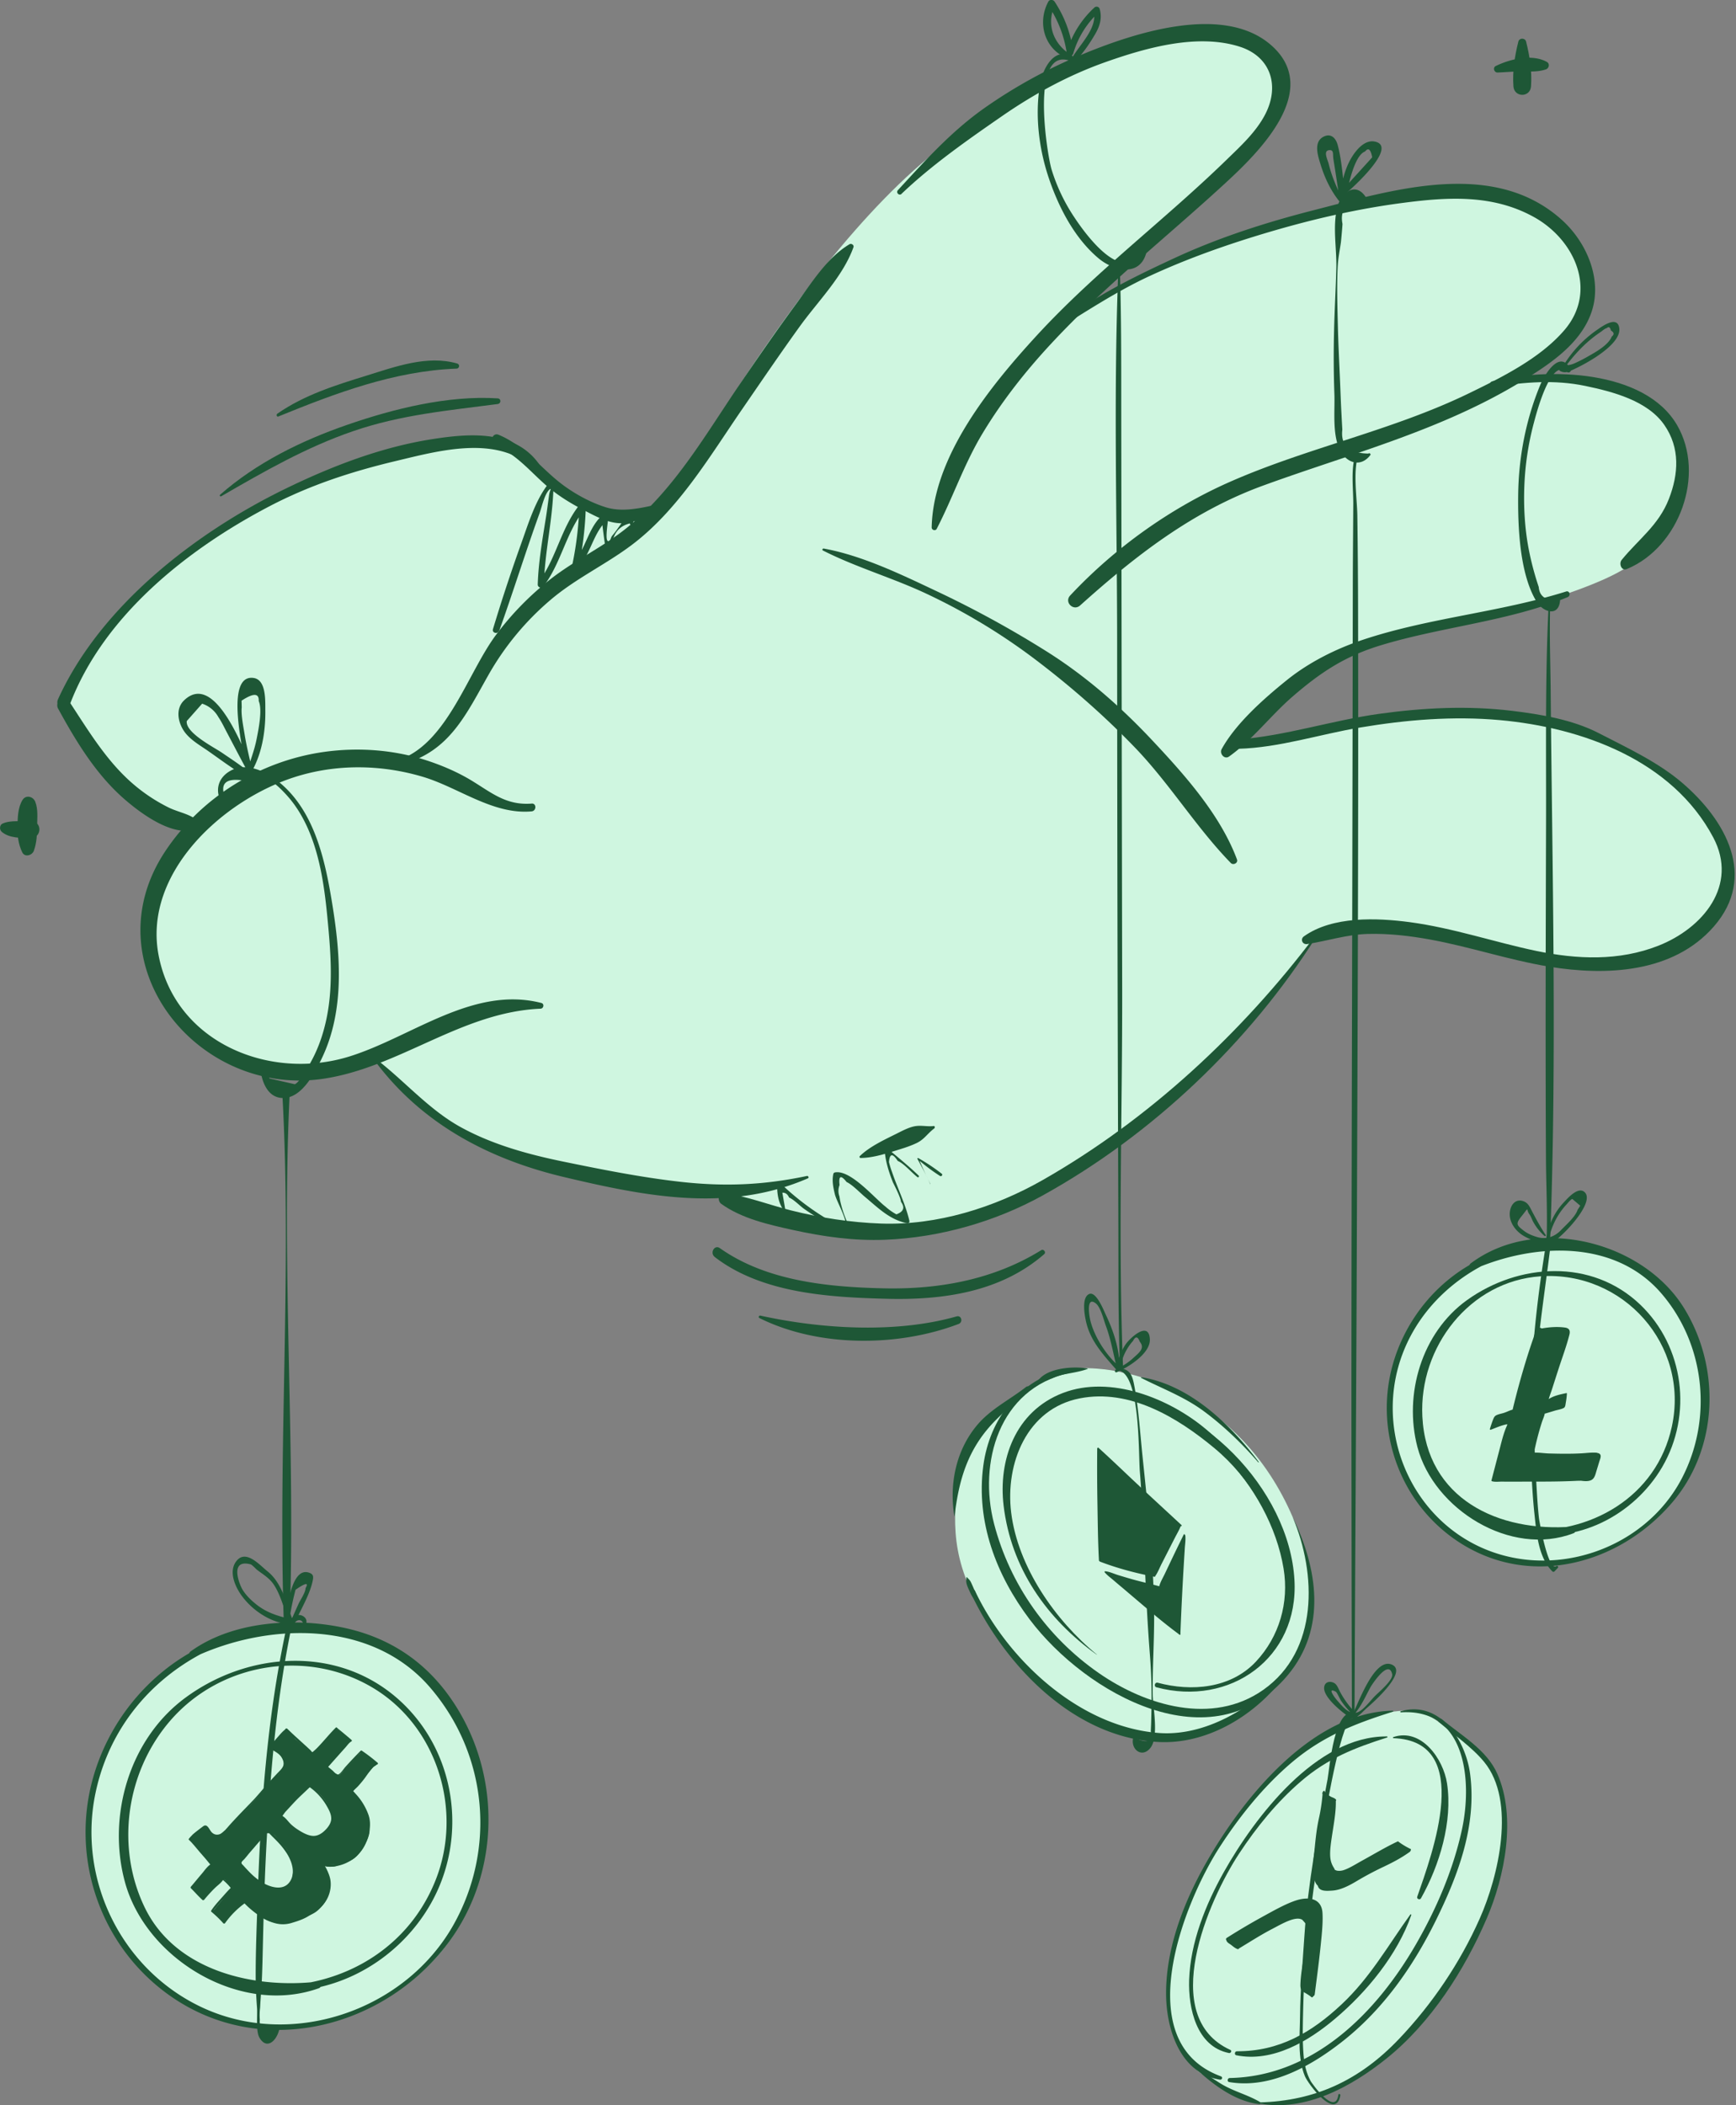 <svg width="165" height="200" viewBox="0 0 165 200" fill="none" xmlns="http://www.w3.org/2000/svg"><rect x="0" y="0" width="165" height="200" fill="#808080" stroke="none"/><g clip-path="url(#a)"><path d="M6.036 66.445s4.684-11.433 18.585-18.03c13.9-6.595 19.464-6.74 23.854-6.01 0 0 4.804 5.918 8.048 6.156 3.245.237 6.731-.295 6.731-.295s16.979-31.718 32.197-37.818c.733-.294 15.512-10.993 24.587-5.571 0 0 6.586 2.933-4.83 12.607 0 0-12.438 10.7-14.783 13.632 0 0 12.149-10.259 35.564-12.752 0 0 11.855-1.904 14.634 6.74 1.383 4.302-1.857 7.745-5.462 10.12 0 0-1.515 1.218-1.273 1.116.241-.1 10.88-1.904 14.88 4.055s-.782 11.627-4.782 13.878c-3.999 2.252-12.829 4.494-15.222 4.934s-11.367-.145-21.707 11.776c0 0 8.342-1.464 10.88-2.102s15.27-3.324 26.344 2.393c11.073 5.716 10.44 12.167 9.562 14.415s-5.075 8.258-16.877 5.861-14.634-5.083-22.296-2.102c0 0-8.926 12.313-18.831 19.103-9.905 6.789-22.248 12.167-36.196 5.03 0 0-25.172-.391-33.562-12.607l-1.95-.391s-13.659 6.156-18.928-6.843c0 0-3.121-8.891 3.219-15.048 0 0-6.832-1.759-12.39-12.264zm31.537 90.438s.1.057.276.172c1.58 1.037 9.383 6.802 8.066 18.737-1.462 13.267-14.344 16.565-17.343 16.855-2.999.291-16.39.295-20.052-15.536 0 0-2.854-13.117 11.34-20.813 0 0 8.049-4.252 17.708.585zm64.908-26.903s-2.999 0-6.441 3.153c-3.443 3.153-4.905 4.837-5.194 9.234-.29 4.398.144 8.21 5.268 14.806 5.124 6.597 13.023 10.26 19.903 6.816.439-.219 2.929-1.978 4.246-3.003 0 0 7.828-4.617 2.634-16.785s-16.1-13.777-16.1-13.777-1.757-.515-4.316-.44zm46.102-11.949s9.879.44 12.877 10.409-3.806 15.316-5.707 16.855c0 0-7.903 7.036-18.002.295 0 0-8.707-5.937-4.465-17.81 0 0 3.587-9.674 15.292-9.749zm-10.392 46.539s2.489 1.614 3.438 3.224c.948 1.609 3.512 5.791-1.243 15.83s-12.368 16.271-19.903 16.271h-.364s-2.779-.515-6.072-3.003c0 0-7.319-4.693.658-19.714 7.978-15.022 18.88-14.952 20.562-14.587l2.928 1.979z" fill="#CFF6E0"/><path d="M50.524 76.344c-2.406.18-3.772-1.011-5.669-2.168-1.326-.809-2.8-1.442-4.276-1.926-3.126-1.024-6.516-1.27-9.765-.818-6.094.853-11.71 4.314-15.121 9.46-7.09 10.703 3.051 23.363 15.02 21.595 7.28-1.077 13.133-6.337 20.663-6.658.302-.013.386-.466.074-.545-6.507-1.662-12.32 3.245-18.256 5.088-7.53 2.335-16.509-1.289-18.116-9.6-1.523-7.871 6.173-14.824 13.014-16.974 3.92-1.231 8.136-1.17 12.065-.009 3.403 1.003 6.679 3.628 10.371 3.294.47-.044.479-.778 0-.743zM85.69 18.412c2.867-2.735 6.278-5.118 9.54-7.374 3.083-2.133 6.384-3.923 9.923-5.167 3.829-1.346 8.676-2.713 12.68-1.434 2.955.946 3.803 3.703 2.446 6.376-.874 1.72-2.38 3.083-3.741 4.407-5.866 5.699-12.465 10.633-18.01 16.666-4.378 4.767-9.83 11.442-9.976 18.223-.004.25.36.36.479.132 1.54-2.977 2.595-6.135 4.333-9.028 1.844-3.07 4.062-5.888 6.494-8.51 5.124-5.531 11.064-10.201 16.597-15.298 3.143-2.893 9.238-8.825 4.373-13.104-4.58-4.024-13.22-1.108-18.055.906a48 48 0 0 0-9.229 5.074c-3.156 2.23-5.598 4.965-8.201 7.784-.215.233.118.572.351.352z" fill="#1E5736"/><path d="M38.225 72.606c4.522-1.214 6.085-4.767 8.25-8.571a26.4 26.4 0 0 1 5.879-7.067c2.384-2.023 5.22-3.333 7.705-5.206 4.443-3.351 7.42-8.448 10.533-12.964 1.796-2.608 3.574-5.224 5.427-7.792 1.721-2.384 4.096-4.732 5.097-7.511.08-.216-.193-.4-.377-.29-2.156 1.293-3.61 3.69-5.08 5.686-1.796 2.436-3.513 4.929-5.22 7.427-3.276 4.793-6.261 10.096-10.832 13.803-2.248 1.825-4.904 3.061-7.196 4.833a28 28 0 0 0-5.273 5.37c-2.661 3.57-4.593 10.144-9.05 11.802-.294.11-.18.563.132.475zM99.851 31.67c3.113-1.886 6.072-3.895 9.392-5.435 3.697-1.715 7.609-3.082 11.516-4.23 4.123-1.21 8.312-2.177 12.575-2.73 4.272-.56 8.54-.827 12.461 1.345 3.92 2.172 6.067 7.05 2.893 10.743-2.296 2.674-5.945 4.485-9.062 5.998-7.262 3.527-15.231 5.136-22.599 8.36-5.712 2.497-11.042 6.292-15.31 10.852-.593.634.307 1.522.944.946 5.269-4.727 10.652-8.927 17.387-11.385 8.338-3.039 16.974-5.246 24.614-9.925 2.608-1.596 5.611-3.558 6.625-6.623s-.474-6.578-2.862-8.715c-6.516-5.836-16.101-2.806-23.53-.91-4.566 1.165-9.084 2.611-13.365 4.604-4.061 1.89-8.408 3.984-11.745 7.022-.044.04.013.11.062.08zm49 24.525c-6.34 1.992-13.023 2.489-19.319 4.587-2.551.853-5.106 2.128-7.21 3.82-2.103 1.694-4.847 4.09-6.208 6.566-.233.422.264 1.02.703.704 2.204-1.561 3.969-3.905 6.024-5.686 2.673-2.313 4.996-3.852 8.412-4.886 5.826-1.767 12.087-2.255 17.742-4.568.321-.133.202-.647-.149-.537z" fill="#1E5736"/><path d="M141.979 36.761c2.889-.462 5.791-.703 8.68-.1 2.613.544 5.937 1.402 7.535 3.72 1.506 2.185 1.348 4.647.43 7.013-.966 2.498-2.88 3.826-4.492 5.8-.281.348-.03 1.082.501.862 4.975-2.062 7.486-8.957 4.781-13.645-3.086-5.347-12.408-5.505-17.584-4.182-.356.093-.198.594.149.537zm-24.275 34.375c3.912-.106 7.693-1.372 11.534-2.014 4.391-.739 8.883-1.113 13.33-.708 7.789.704 16.373 3.808 20.267 11.139 2.42 4.56-.992 8.632-5.207 10.29-3.749 1.477-7.732 1.306-11.613.496-3.881-.809-7.929-2.185-12.008-2.73-3.153-.418-7.35-.59-10.072 1.345-.382.273-.141.805.307.735 1.954-.304 3.758-.91 5.765-.963s3.978.18 5.923.532c3.815.695 7.503 1.952 11.332 2.581 5.374.88 11.758.616 15.626-3.812 4.154-4.754 1.137-10.115-3.003-13.659-2.301-1.97-5.269-3.346-7.956-4.732-2.45-1.262-5.475-1.772-8.188-2.102-4.22-.514-8.483-.299-12.68.286-4.47.62-8.861 2.085-13.361 2.428-.562.044-.575.901 0 .888z" fill="#1E5736"/><path d="M124.996 88.907c-6.968 9.239-15.815 17.462-25.9 23.205-4.584 2.612-10.032 4.314-15.345 4.129-2.894-.101-5.77-.545-8.58-1.253-2.111-.532-4.184-1.35-6.344-1.636-.597-.079-.654.743-.276 1.016 1.945 1.403 4.53 1.979 6.84 2.489 2.858.629 5.804 1.042 8.737.923 5.173-.206 10.459-1.706 14.981-4.212 10.424-5.77 19.626-14.516 26.006-24.586.053-.08-.07-.146-.123-.075z" fill="#1E5736"/><path d="M81.792 110.009c1.207 0 2.516-.444 3.666-.8.576-.18 1.146-.365 1.69-.629.72-.356.993-.884 1.647-1.376.084-.062.075-.247-.061-.229-.567.07-1.129-.075-1.686.004-.641.088-1.348.484-1.919.766-1.142.567-2.494 1.2-3.407 2.088-.066.062-.018.176.075.176zm-46.193-9.264c4.47 6.02 10.858 9.38 18.006 11.077 7.727 1.834 15.6 3.408 23.182.123.136-.057.035-.255-.097-.224-4.157.879-7.872 1.024-12.1.545-3.67-.418-7.354-1.152-10.977-1.895-3.372-.691-6.77-1.614-9.808-3.281-3.039-1.666-5.317-4.366-8.066-6.482-.079-.061-.202.062-.14.141zM78.22 52.302c3.166 1.605 6.652 2.603 9.87 4.12a58 58 0 0 1 10.252 6.187c3.359 2.538 6.586 5.357 9.506 8.386 3.319 3.44 5.822 7.586 9.137 10.994.233.237.711 0 .584-.343-1.59-4.257-4.997-8.06-8.07-11.332-2.981-3.175-6.265-6.055-9.95-8.382a99 99 0 0 0-10.616-5.809c-3.337-1.574-6.994-3.346-10.638-4.01-.106-.018-.189.132-.08.189zM18.994 78.164c-.808-.849-1.976-.95-3.016-1.473a16.2 16.2 0 0 1-3.741-2.582c-2.296-2.115-3.92-4.828-5.624-7.414-.444-.673-1.476-.079-1.085.633 1.7 3.114 3.614 6.271 6.323 8.615 1.606 1.39 4.886 3.843 7.082 2.687.175-.093.188-.334.061-.47zm44.684-30.506c-1.976.387-4.158 1.143-6.12.528-1.586-.497-3.28-1.456-4.562-2.511-1.884-1.552-3.294-3.408-5.599-4.367-.636-.264-.913.774-.285 1.034 1.906.787 3.17 2.326 4.667 3.658 1.124.999 2.354 1.764 3.688 2.454 1.265.655 2.578 1.407 4.053 1.231s2.933-1.183 4.232-1.838c.11-.057.031-.21-.079-.189z" fill="#1E5736"/><path d="M6.653 66.894c3.214-8.408 11.13-14.692 18.91-18.772 3.85-2.019 7.824-3.316 12.035-4.319 4.052-.967 9.571-2.52 13.04.642.277.251.795-.088.549-.426-2.332-3.184-6.573-2.85-10.072-2.304-4.891.76-9.594 2.576-14.033 4.74-8.53 4.16-17.531 11.117-21.562 19.964-.369.81.808 1.315 1.128.475zM21.4 75.797c-.523-1.363.057-1.912 1.752-1.644q1.39-.983 2.45-.04c.619.339 1.3 1.034 1.778 1.579.913 1.038 1.602 2.282 2.112 3.562.979 2.467 1.352 5.14 1.611 7.766.312 3.21.597 6.481-.053 9.67-.298 1.464-.781 2.902-1.51 4.208-.259.466-1.08 1.952-1.523 2.106l-2.393-.545a16 16 0 0 1-.47-.959c-.114-.241-.426-.052-.395.168.17 1.262.777 2.73 2.274 2.642 1.695-.101 2.85-2.335 3.495-3.645 2.34-4.754 1.809-10.334.953-15.382-.68-4.02-1.765-8.536-5.173-11.152-1.194-.915-2.941-1.72-4.403-.906-1.085.602-1.454 1.671-.98 2.775.115.272.593.075.48-.203z" fill="#1E5736"/><path d="M23.792 73.52c1.08-1.758 1.453-3.97 1.427-6.015-.013-.831.119-2.916-1.11-3.096-2.85-.422-.9 7.41-.712 8.601l.492-.206c-.707-1.447-3.442-9.094-6.389-6.271-.904.866-.544 2.287.15 3.14.553.677 1.378 1.152 2.085 1.64 1.216.844 2.424 1.772 3.715 2.493.237.132.522-.202.298-.387-.834-.703-1.752-1.293-2.652-1.908-.746-.515-3.486-1.887-3.345-3.008l1.462-1.653a2.76 2.76 0 0 1 1.554 1.293c.312.457.549.971.808 1.46.615 1.16 1.216 2.326 1.844 3.478.15.272.558.083.492-.207-.25-1.046-.496-2.089-.668-3.148-.096-.603-.35-1.83-.267-2.516l-.018-.642q1.692-1.112 1.633.031c.37.862-.035 2.757-.193 3.575-.215 1.108-.623 2.137-.957 3.21-.066.211.237.33.347.145zm3.046 30.448c.922 16.776-.439 33.632.145 50.425.013.343.523.343.536 0 .615-16.793-.795-33.64.009-50.425.022-.444-.716-.444-.69 0" fill="#1E5736"/><path d="M25.407 154.683c-7.815.704-14.318 6.561-16.504 14.015-2.305 7.862.676 16.402 7.455 21.041 8.246 5.647 19.139 3.202 25.435-4.142 5.664-6.609 6.134-16.385 1.431-23.676-2.529-3.918-6.076-6.345-10.63-7.3-4.553-.954-10.44-.637-14.466 2.261a.318.318 0 0 0 .32.549c7.108-3.324 16.9-3.544 22.427 2.881s6.248 15.413 2.222 22.559c-4.628 8.21-15.53 11.899-24.118 7.73-7.516-3.65-11.613-12.119-9.9-20.268 1.725-8.21 8.298-13.891 16.363-15.417.132-.026.101-.246-.03-.233z" fill="#1E5736"/><path d="M24.076 188.826c6.683 1.456 13.54-2.111 16.865-7.964 3.57-6.284 2.414-14.467-2.99-19.348-5.779-5.216-14.31-4.662-20.338-.22-5.317 3.918-7.442 11.213-5.743 17.488 1.99 7.348 10.994 12.77 18.445 10.101.312-.114.299-.673-.083-.629-6.094.713-13.572-1.002-16.487-7.062-2.766-5.747-1.747-12.827 2.375-17.651 4.742-5.554 13.036-6.97 19.354-3.175 6.125 3.685 8.536 11.684 5.932 18.24-2.814 7.093-9.927 10.691-17.29 9.987-.132-.013-.163.207-.031.233zm3.41-34.735a21 21 0 0 1 .373-2.111c.07-.317.15-.633.229-.95.957-.66 1.277-.708.957-.158-.022.457-.492 1.104-.685 1.53-.268.594-.531 1.187-.8 1.785l.374.049c-.65-1.68-1.058-3.808-2.525-4.969-.724-.576-2.028-2.098-2.928-.977-.8.999-.123 2.476.513 3.338 1.01 1.363 2.587 2.41 4.268 2.674.343.053.505-.453.15-.537-1.09-.264-2.06-.58-2.96-1.271-.531-.409-1.027-.879-1.387-1.451-.316-.501-1.291-2.964.75-2.427.15.039.488.426.633.536.549.418 1.128.752 1.537 1.337.724 1.034 1.102 2.687 1.558 3.852.057.141.294.229.373.049.562-1.293 1.485-2.771 1.792-4.151.1-.458.1-.695-.365-.84-1.756-.554-2.116 3.922-2.208 4.687-.027.225.325.22.351 0z" fill="#1E5736"/><path d="M27.234 154.6c-1.875 8.632-2.481 17.427-2.766 26.235-.075 2.264-.167 4.538-.167 6.807 0 1.038.048 2.062.127 3.096.053.694-.118 2.225.22 2.823.685 1.209 1.615.347 1.879-.699.079-.308-.395-.44-.474-.132q-1.49.192-1.357-.836a5.7 5.7 0 0 1 .026-1.156c.035-.774.11-1.548.15-2.322.07-1.39.092-2.784.127-4.178.079-3.263.184-6.526.369-9.784.377-6.64.97-13.21 2.305-19.736.057-.286-.373-.409-.435-.118z" fill="#1E5736"/><path d="M27.648 154.645c.224-.159.277-.445.497-.616.259-.202.614-.119.667.237.017.119.202.132.255.036.237-.462-.224-.898-.69-.871-.465.026-1.058.55-1.045 1.033 0 .15.18.277.316.181M102.157 5.606c-1.782-1.455-3.03.796-3.301 2.38-.505 2.937-.119 6.116.825 8.921.944 2.806 2.459 5.735 4.742 7.643 1.379 1.152 3.811 1.79 4.496-.418.088-.277-.316-.44-.461-.193-1.897 3.245-5.611-2.186-6.323-3.259a17.3 17.3 0 0 1-2.182-4.56c-.439-1.424-2.164-12.163 1.994-10.237.166.075.377-.14.21-.277" fill="#1E5736"/><path d="M101.866 5.259c-1.704-.994-2.46-2.902-1.62-4.736h-.606a11 11 0 0 1 1.76 4.569c.049.325.523.272.606 0a8.56 8.56 0 0 1 2.437-3.936l-.509-.136c.478 1.702-1.511 3.364-2.204 4.78-.088.176.127.352.276.21.808-.764 1.489-1.758 2.055-2.717.461-.774.711-1.548.461-2.436-.061-.229-.342-.29-.509-.136a9.25 9.25 0 0 0-2.613 4.195l.615.083c-.228-1.763-.795-3.35-1.774-4.837-.136-.21-.474-.242-.606 0-1.133 2.129-.268 4.719 2.064 5.475.228.075.369-.268.162-.387zm4.45 19.845c-.509 11.983-.14 24.045-.136 36.037.009 18.253.044 36.507.114 54.765.018 4.697-.031 9.407.163 14.099.008.184.294.184.289 0-.487-11.97-.065-24.054-.087-36.033-.036-18.254-.062-36.512-.088-54.766-.005-4.705.017-9.402-.149-14.098 0-.066-.101-.066-.101 0zm18.261 124.469s.004-.009 0-.009-.004.009 0 .009" fill="#1E5736"/><path d="M122.869 144.139c2.261 5.365 2.489 12.677-2.801 16.402-4.843 3.408-11.179 1.495-15.631-1.596-4.895-3.395-8.456-8.421-9.958-14.195-1.501-5.774.452-12.788 7.069-14.296.285-.066.162-.501-.119-.435-4.487 1.024-7.367 4.727-7.969 9.221-.715 5.334 1.23 10.404 4.418 14.626 5.317 7.036 17.334 13.847 24.508 5.29 3.745-4.468 2.845-10.136.487-15.013h-.004z" fill="#1E5736"/><path d="M90.726 144.069c.417-3.628 1.33-6.565 3.947-9.186a35 35 0 0 1 3.175-2.802c.228-.18-.093-.496-.32-.321-1.555 1.219-3.355 2.089-4.637 3.606-2.042 2.419-2.687 5.655-2.178 8.699 0 .004.009 0 .009 0zm32.975 12.471c-2.573 4.467-8.25 8.487-13.527 8.1-7.57-.559-14.406-6.948-17.506-13.509-.123-.264-.513-.035-.39.228 3.257 6.9 9.813 13.764 17.896 14.138 5.677.264 11.262-3.975 13.536-8.957 0 0 0-.009-.004 0zm-21.35-24.35s.004-.008 0-.008-.004.008 0 .008" fill="#1E5736"/><path d="M104.252 157.185c-3.952-3.228-7.508-8.324-8.145-13.491-.57-4.662 1.488-9.855 6.511-10.844 4.755-.937 9.291 1.811 12.79 4.714 3.499 2.902 5.84 7.071 6.863 11.635.061.286.5.163.434-.118-1.15-5.132-4.004-9.842-8.026-13.254-3.495-2.964-9.132-5.233-13.663-3.487s-6.147 6.376-5.625 10.716c.716 5.932 4.084 10.726 8.847 14.142 0 0 .009 0 .005-.004z" fill="#1E5736"/><path d="M105.343 132.282c8.017 1.056 15.367 8.865 16.658 16.746.527 3.219-.404 6.46-2.643 8.843-2.397 2.546-6.112 2.854-9.321 1.992-.281-.075-.4.361-.119.435 6.968 1.869 13.536-2.766 13.115-10.193-.487-8.637-9.071-17.414-17.69-17.832-.004 0-.004.009 0 .009" fill="#1E5736"/><path d="M108.458 130.902c2.042 1.037 4.11 1.798 5.971 3.175 1.862 1.376 3.662 3.104 5.159 4.846.022.026.066-.009.049-.036-2.67-3.544-6.56-7.321-11.153-8.047-.035-.004-.061.044-.026.062m-5.096-.891c-1.356-.242-4.008-.062-4.79 1.293-.03.052.018.101.07.092.79-.128 1.498-.607 2.297-.783s1.637-.272 2.423-.554c.022-.009.027-.044 0-.048m-11.503 19.832c-.013.193-.044.374 0 .563.048.22.158.47.254.673.14.307.334.782.65.932.03.013.08.004.088-.035.061-.348-.176-.761-.307-1.078a14 14 0 0 0-.264-.589c-.092-.193-.241-.321-.39-.479-.014-.014-.031 0-.031.013m14.428-19.648c2.108.285 1.91 7.911 2.051 9.599.246 2.96.351 5.928.474 8.896s.259 5.66.479 8.487c.123 1.566.18 3.1.158 4.67q-.013.943-.04 1.891l-.031.73q.303 1.413-1.383.708c.044-.185-.241-.268-.289-.079-.277 1.104.86 1.983 1.655.932s.219-3.861.202-5.03c-.035-2.551.149-5.093.132-7.643-.04-4.952-.571-9.908-1.085-14.833-.237-2.242-.373-4.555-.781-6.772-.202-1.104-.378-1.666-1.506-1.79-.132-.013-.163.216-.031.234z" fill="#1E5736"/><path d="M106.414 130.005c.017-1.768-.571-3.558-1.331-5.141-.145-.299-.874-2.176-1.532-1.939-.843.303-.417 2.322-.264 2.889.479 1.772 1.73 3.061 2.894 4.402.07.079.215.04.237-.062.123-.576.268-1.152.536-1.679q.296-.593.737-1.087.354-.684.637.071c.535.642-.075 1.055-.646 1.583-.496.457-1.067.778-1.655 1.09-.127.066-.035.295.101.238 1.071-.453 3.24-1.781 3.161-3.157-.101-1.777-1.905-.08-2.296.496a5.2 5.2 0 0 0-.623 1.262c-.207.616-.022.876-.554.317-.957-1.011-1.835-2.458-2.177-3.808-.11-.435-.435-2.388.513-1.654.47.365.764 1.619.953 2.12.496 1.341.72 2.718 1.063 4.098.035.141.25.11.254-.035zm25.962 32.515c-7.864.149-14.608 8.742-18.033 14.977-2.006 3.65-3.591 7.946-3.508 12.164.066 3.28 1.414 7.339 5.115 7.911.207.03.29-.242.088-.317-8.777-3.228-3.556-16.49-.061-21.86 1.901-2.92 4.144-5.703 6.809-7.964 2.938-2.484 5.989-3.68 9.603-4.815.052-.017.044-.096-.013-.096m.775.158c6.279-.405 6.775 6.671 5.796 11.156-.825 3.791-2.402 7.467-4.333 10.822-3.785 6.579-9.778 12.608-17.734 12.761-.211 0-.277.343-.053.383 3.939.673 7.815-1.535 10.801-3.887 3.855-3.035 6.7-7.115 8.852-11.482 2.151-4.367 3.876-9.01 3.253-13.87-.413-3.227-2.858-7.053-6.599-5.989-.057.018-.048.106.013.101z" fill="#1E5736"/><path d="M131.827 164.965c-6.704-.057-12.561 7.656-15.499 12.871-1.738 3.087-3.183 6.689-3.306 10.264-.088 2.691.698 6.324 3.789 6.944.171.035.308-.22.127-.299-6.919-3.14-2.081-14.23.835-18.65 1.659-2.52 3.613-4.925 5.909-6.891 2.499-2.146 5.072-3.157 8.163-4.138.052-.017.044-.096-.014-.096zm2.214 16.925c-2.125 2.955-3.807 5.972-6.507 8.509-2.885 2.714-5.958 4.49-9.971 4.477-.215 0-.272.339-.053.382 3.451.691 6.841-1.328 9.379-3.469 3.016-2.542 5.931-6.082 7.249-9.859.022-.062-.062-.084-.097-.04m-1.595-16.758c7.705.264 3.662 11.016 2.257 15.062-.075.211.25.338.355.149 1.765-3.135 3.026-7.295 2.477-10.919-.352-2.317-2.437-5.294-5.102-4.397-.057.018-.049.101.013.101z" fill="#1E5736"/><path d="M119.675 199.836c4.417.818 8.804-1.618 12.132-4.292 4.197-3.373 7.385-8.373 9.501-13.285 1.712-3.97 2.836-9.617 1.01-13.737-1.023-2.313-3.425-3.637-5.295-5.207-.189-.158-.466.115-.277.277 1.396 1.17 3.153 2.384 4.312 3.791 3.073 3.738 1.352 10.906-.413 14.881-1.866 4.204-4.514 8.122-7.679 11.446-3.688 3.875-7.93 5.893-13.278 6.025-.057 0-.074.092-.013.101" fill="#1E5736"/><path d="M113.445 196.337c1.722 1.601 3.829 3.272 6.248 3.566.119.014.15-.158.057-.211-1.168-.69-2.524-1.011-3.697-1.728a30 30 0 0 1-2.52-1.737c-.066-.048-.145.057-.088.11m26.188-31.007.101-.018v-.004l-.101.017zM129.8 18.707c-1.014-1.517-2.371-.321-2.7.994-.461 1.847-.035 3.944-.088 5.817-.053 1.984-.171 3.963-.215 5.95a96 96 0 0 0 .031 5.95c.061 1.592-.22 3.879.54 5.356.641 1.249 1.98 1.645 2.876.462.083-.11-.093-.238-.185-.145q-2.74-.048-2.476-2.278c-.035-.568-.062-1.13-.092-1.698-.044-.848-.075-1.697-.11-2.546-.075-1.842-.176-3.685-.22-5.523s-.105-3.698-.026-5.523c.048-1.073.184-1.588.32-2.546.053-.563.106-1.13.145-1.698q-.36-1.834 1.537-2.185c.277.4.931.026.659-.387z" fill="#1E5736"/><path d="M127.642 19.097c-.382-.845-.777-1.689-1.076-2.568a13 13 0 0 1-.285-.981c-.101-.391-.536-1.21.035-1.28.492-.057.347.383.413.81.066.426.14.875.206 1.31q.205 1.311.391 2.63c.039.294.514.272.571 0 .149-.704.25-1.416.448-2.111.197-.695.667-2.256 1.4-2.516.308-.395.536-.21.676.554q-.216.244-.439.489c-.294.325-.588.646-.882.972-.553.61-1.129 1.191-1.572 1.886-.11.171.123.308.259.198.536-.422 5.26-4.63 2.836-5.048-.961-.163-1.778.87-2.195 1.583-.685 1.165-.962 2.581-1.111 3.909l.584-.08c-.268-1.657-.325-3.46-.759-5.078-.18-.669-.65-1.152-1.362-.779-.944.497-.526 1.777-.289 2.551.412 1.359 1.01 2.63 1.923 3.72.118.14.298-.04.232-.18zm1.188 24.137c-.457 1.32-.198 3.224-.207 4.657-.013 2.52-.039 5.044-.044 7.564-.013 8.395-.026 16.794-.043 25.188-.036 20.58-.11 41.165-.08 61.745.009 6.869.014 13.737.04 20.602 0 .158.246.158.246 0 .061-15.378.171-30.756.224-46.129.07-19.481.158-38.962.114-58.442a763 763 0 0 0-.07-9.45c-.027-1.636-.422-4.117.074-5.664.053-.167-.202-.233-.259-.07z" fill="#1E5736"/><path d="M128.885 162.801c-2.073-.937-2.521 5.264-2.705 6.231-.931 4.903-1.862 9.873-2.2 14.855-.171 2.555-.39 5.105-.417 7.669-.017 1.812-.254 3.962.461 5.686.316.761 2.946 4.261 3.372 1.816.022-.123-.171-.176-.189-.053-.289 2.093-2.546-1.134-2.621-1.271-.434-.782-.619-1.635-.689-2.515-.123-1.491-.066-3.021-.031-4.521.07-3.003.321-5.958.685-8.94s.856-6.182 1.405-9.256c.123-.686 1.642-9.67 2.648-9.217.329.149.619-.339.285-.488z" fill="#1E5736"/><path d="M128.543 163.043c.799-.814 1.194-1.812 1.739-2.797.066-.119 1.703-2.683 2.037-1.205.127.563-1.243 1.689-1.638 2.089-.43.431-1.045 1.279-1.594 1.517-.825.356-1.523-.572-1.989-1.095-.272-.308-.983-1.284-.144-.84.127.066.386.677.491.836.334.501.72.941 1.146 1.367.141.141.356-.075.22-.22a8.6 8.6 0 0 1-1.458-1.992c-.14-.264-.272-.677-.562-.822-.456-.229-.935-.053-.939.497 0 .879 1.514 2.119 2.12 2.555.861.62 1.221-.031 1.958-.686.422-.37 4.009-3.474 2.319-4.121-1.691-.646-3.232 3.967-3.759 4.873-.022.035.027.074.057.044zm20.725-127.978c-1.01-1.935-2.476.55-2.88 1.522-1.357 3.263-2.042 6.838-2.09 10.365-.04 3.007.119 7.541 1.739 10.193.619 1.011 2.081 1.49 2.239-.057.031-.313-.474-.374-.545-.075-.917-.022-1.413-.435-1.479-1.245a27 27 0 0 1-.444-1.442 27 27 0 0 1-.518-2.199c-.369-1.943-.483-3.953-.408-5.932s.364-3.962.869-5.884c.224-.844 1.616-6.385 3.179-4.982.185.163.457-.04.338-.264" fill="#1E5736"/><path d="M148.695 34.956c.628-.862 1.339-1.69 2.134-2.402.413-.369.852-.712 1.313-1.02.14-.092.412-.343.579-.365q.27-.255.395.233.456.271.075.576c-.325.81-1.55 1.482-2.257 1.883a14 14 0 0 1-1.251.642c-.496.224-.874.215-1.396.255-.062.004-.106.044-.11.11l-.009.153a.27.27 0 0 0 .136.238c.453.22.764.066 1.199-.136a17 17 0 0 0 2.182-1.205c.76-.506 2.384-1.663 2.217-2.762-.18-1.205-1.611-.163-2.085.167a11.2 11.2 0 0 0-3.298 3.536c-.065.11.097.198.167.096zm-1.517 22.796c-.329 6.838-.211 13.742-.233 20.584-.03 10.558-.065 21.112-.008 31.67.013 2.617.158 5.264.057 7.881-.009.22.329.22.338 0 .654-17.383.206-34.868.053-52.255-.022-2.621-.123-5.26-.053-7.88 0-.102-.149-.102-.154 0" fill="#1E5736"/><path d="M145.635 118.299c-6.191.502-11.354 5.124-13.154 10.985-1.972 6.421.491 13.461 6.116 17.177 6.81 4.494 15.349 2.172 20.385-3.773 4.36-5.145 4.575-12.801 1.054-18.456-3.951-6.341-14.01-8.874-20.241-4.213a.319.319 0 0 0 .321.55c5.712-2.476 13.339-2.854 17.782 2.299 4.175 4.842 4.9 11.909 1.967 17.555-3.57 6.869-12.469 9.82-19.455 6.416-5.897-2.876-9.027-9.56-7.758-15.928 1.269-6.367 6.608-11.064 13.018-12.387.127-.027.101-.242-.031-.233z" fill="#1E5736"/><path d="M144.563 145.573c5.278 1.209 10.722-1.605 13.414-6.187 2.911-4.969 2.103-11.451-2.09-15.453-4.597-4.384-11.539-3.953-16.474-.405-4.285 3.087-6.011 8.94-4.689 13.958 1.55 5.884 8.847 10.47 14.836 8.175.307-.119.303-.66-.083-.629-7.034.563-13.897-2.621-14.288-10.466-.329-6.601 4.51-12.867 11.245-13.315 7.837-.524 14.155 6.512 12.469 14.278-1.457 6.715-7.806 10.303-14.304 9.811-.132-.009-.163.202-.031.233zM2.128 76.014c-.435.739-.448 1.653-.466 2.489-.017.88.07 1.662.448 2.463.242.514.953.303 1.11-.146.273-.76.3-1.517.308-2.317s.106-1.6-.175-2.33c-.202-.52-.91-.691-1.221-.159z" fill="#1E5736"/><path d="M.14 79.004c.725.65 1.945.62 2.863.585.984-.036.992-1.561 0-1.54-.887.022-1.936-.171-2.762.194-.28.123-.311.567-.096.76zm20.885-31.856c4.057-2.348 8.074-4.657 12.54-6.187 4.53-1.557 9.031-1.961 13.738-2.577.334-.044.351-.514 0-.537-4.707-.303-9.875.981-14.287 2.507s-8.628 3.606-12.1 6.649c-.08.07.021.198.113.145zm5.44-7.584c5.431-2.212 11.034-4.327 16.93-4.543.277-.008.338-.404.066-.483-2.84-.832-5.91.307-8.623 1.147-2.964.915-5.914 1.834-8.483 3.62-.123.087-.052.33.11.263zm117.85-35.616c-.351 1.39-.571 2.814-.47 4.252.075 1.077 1.598 1.082 1.673 0 .101-1.438-.119-2.863-.47-4.252-.092-.365-.641-.365-.733 0" fill="#1E5736"/><path d="M142.329 6.89c.799-.027 1.589-.11 2.393-.102.746.01 1.488.044 2.204-.193.307-.101.404-.545.092-.717-1.418-.774-3.486-.273-4.856.396-.299.145-.15.624.167.615M67.932 119.417c4.487 3.461 10.898 3.83 16.36 3.971 5.334.136 10.814-.633 14.959-4.244.201-.176-.062-.514-.286-.374-4.544 2.81-9.747 3.747-15.029 3.624s-11.1-.695-15.516-3.817c-.519-.365-.97.466-.488.835zm4.244 5.799c5.598 2.788 13.141 2.77 18.941.562.435-.167.272-.848-.197-.716-5.765 1.64-12.874 1.196-18.647-.075-.132-.027-.229.163-.097.224zm-37.057 48.596c-.048-.792.062-1.2-.426-2.014-.487-.814-1.128-1.636-1.128-1.636l1.932-2.317s.408-.194.303-.321c-.106-.128-.764-.625-.764-.625l-.677-.462-.58.563-.877.924-.65.752-.531-.286-.58-.519 1.234-1.477.887-.99-1.326-1.187-2.213 2.361-2.621-2.168-.712.713-.72.945s.734.356.931.629c.202.273.466.73.334 1.095s-.435.778-.483.813a5 5 0 0 0-.228.185l-.035-.031-.18.207-.088.075.013.013-2.937 3.329-1.12 1.068s-.483.506-.523.563-.496.387-.496.387l-.527-.052-.882-.867-1.115.801-.334.452 2.19 2.423-.847.933-.825.87-.105.286.909 1.108 1.87-1.943.944.906-.966 1.103-.856 1.056.707.73.39.268 1.537-1.544.417-.272-.026.075s1.528 1.407 2.45 1.653 1.633.347 2.507.018c.874-.33 1.914-.779 2.533-1.597.62-.818.672-1.737.558-2.3-.105-.527-.47-1.196-.593-1.367.347 0 1.054 0 1.454-.066.54-.092 1.18-.255 1.66-.743.478-.488 1.264-1.72 1.215-2.511zm-5.677-4.059s.703.33 1.343 1.139c.589.748.84 1.64.874 1.781-.017.268-.057.686-.167.858-.17.263-.83.993-1.238 1.024s-1.036-.145-1.036-.145l.022.044a1.5 1.5 0 0 1-.606-.29c-.36-.295-1.264-1.003-1.264-1.003l-.685-.633.298-.356 1.392-1.509-.035-.03 1.098-.88zm-2.046 9.468c-.729.255-1.633.158-1.919.017-.202-.096-.764-.492-1.084-.716-.22-.181-.86-.735-.86-.735s-.572-.589-.629-.642a1 1 0 0 1-.087-.154h.052s.246-.725.492-.888.773-.528.983-.901c.211-.374.795-.897.795-.897l.343-.326.052-.061c.207.162.466.365.518.395.093.053.545.616.628.7.084.083.567.659.567.659s.285.449.35.471c.067.022.497.796.51.963s.119.8.119.8-.106 1.06-.834 1.315zm3.09-2.256s0-.018.005-.04l.044.084c-.035-.009-.057-.022-.048-.048z" fill="#1E5736"/><path d="M18.456 179.129c-.22-.066-.339.203-.167.343.096.08.21.141.316.216.092.066.193.176.311.145q.066-.02.066-.092c-.004-.119-.127-.172-.21-.238-.053-.044-.11-.083-.163-.127l-.079-.066q-.066-.085-.053.066l-.105.03h.022c.15 0 .228-.224.062-.272zm2.791-.584q.03.015.07.009c.022 0 .044 0 .066-.013a.1.1 0 0 0 .052-.04.2.2 0 0 0 .04-.057l.009-.048c0-.031 0-.062-.014-.088l-.021-.04a.14.14 0 0 0-.075-.052q-.032-.015-.07-.009c-.022 0-.044 0-.066.013a.1.1 0 0 0-.053.04.2.2 0 0 0-.04.057l-.008.048c0 .031 0 .062.013.088l.022.04a.14.14 0 0 0 .075.052m2.172-2.779c-.167.026-.32.136-.452.242s-.316.215-.37.387a.233.233 0 0 0 .256.308c.18-.022.311-.181.443-.29.132-.11.268-.242.32-.405a.183.183 0 0 0-.201-.242zm-3.172 5.786c.07.246.294.378.478.541.171.154.32.426.566.417.049 0 .08-.052.088-.096.044-.233-.254-.44-.408-.585-.171-.167-.364-.387-.623-.391-.058 0-.123.048-.101.109zm4.365.331c.444.449 1.089.699 1.7.818.368.07 1.044-.066 1-.554-.004-.071-.088-.123-.158-.11-.145.026-.228.114-.36.171-.241.11-.54.08-.781.009-.418-.123-.826-.312-1.16-.593-.153-.132-.39.114-.245.259zm3.223-2.864c.197-.242.417-.462.54-.756.122-.295.175-.633.162-.963a2.6 2.6 0 0 0-.597-1.552c-.264-.326-.768.087-.5.408.302.37.482.814.47 1.298-.01.25-.062.497-.097.747-.036.264-.022.532-.044.796 0 .035.044.053.066.027zm2.9-2.441c-.092-.022-.18.009-.272.031-.132.035-.272.101-.316.25a.29.29 0 0 0 .096.321c.123.101.281.075.418.022l.11-.039a.5.5 0 0 0 .17-.137c.066-.074.066-.197.031-.281-.044-.101-.127-.141-.233-.163zm1.416-11.951c.026-.154-.013-.136-.061-.299l-.207.132c.365.334.734.659 1.09 1.002.18.172.425-.092.232-.246-.395-.317-.782-.646-1.168-.967-.11-.093-.237.048-.198.162.053.159.01.167.119.282.07.07.176.039.193-.057zm-5.014-.238c-.114.211.07.426.207.585.122.149.338.391.553.338a.124.124 0 0 0 .096-.136c-.008-.185-.223-.33-.333-.457-.11-.128-.207-.37-.4-.383-.044 0-.096.013-.118.053z" fill="#1E5736"/><path d="M27.129 164.289c-.286.202-.527.51-.76.769q-.394.443-.768.906c-.049.062-.01.137.048.167.518.26 1.207.62 1.313 1.258.074.444-.29.752-.567 1.042-.316.33-.623.669-.93 1.007-.462.506-.892 1.042-1.357 1.539-.496.524-1.006 1.034-1.502 1.561-.386.409-.768.814-1.128 1.249-.057.071.044.163.11.106 1.01-.844 1.79-1.939 2.669-2.907.812-.888 1.642-1.763 2.463-2.647.378-.405.479-.818.281-1.337-.21-.55-.781-.827-1.277-1.077l.048.167q.354-.435.729-.858c.25-.281.535-.541.733-.848.044-.071-.04-.15-.106-.102zm-7.625 9.198c.088.26.277.471.457.678.114.136.224.255.4.307a.83.83 0 0 0 .944-.365c.008-.017-.005-.044-.027-.03-.382.211-.772.36-1.137.013-.22-.207-.36-.462-.632-.611 0 0-.009 0-.009.004z" fill="#1E5736"/><path d="M20.069 174.042c-.184-.282-.386-.823-.76-.541-.46.352-1.023.734-1.37 1.205-.013.017-.013.048 0 .061.396.374.712.805 1.067 1.209.356.405.712.81 1.046 1.236.1.128.298-.035.197-.158-.298-.37-.601-.735-.918-1.091-.316-.356-.689-.651-1.036-.985-.215-.206-.22-.242 0-.444q.277-.25.567-.492c.149-.128.32-.295.505-.374.232-.097.237 0 .386.136.096.088.198.167.299.251.013.009.026-.009.017-.018z" fill="#1E5736"/><path d="M20.085 177.075c-.373.197-.658.655-.935.971-.342.396-.667.805-1.01 1.201-.03.035-.03.105 0 .136.373.365.716.77 1.102 1.117.053.049.132.022.171-.026a14 14 0 0 1 1.006-1.104c.263-.259.641-.506.812-.835.027-.058-.04-.102-.088-.084-.382.145-.72.598-1.005.888-.316.326-.62.655-.922.994h.193c-.342-.387-.737-.721-1.093-1.086v.136c.338-.378.685-.739 1.018-1.112.286-.321.716-.678.865-1.082.027-.066-.048-.145-.118-.11z" fill="#1E5736"/><path d="M21.088 178.522c.343.269.641.572.905.915l.017-.158c-.342.325-.654.694-.97 1.046-.338.378-.69.761-.966 1.188-.026.035-.018.079.017.109.4.339.782.695 1.124 1.087a.115.115 0 0 0 .176-.005 8.2 8.2 0 0 1 1.967-1.957c.145-.101-.035-.325-.175-.215a10 10 0 0 0-1.972 2.04l.154-.026a26 26 0 0 0-1.181-1.055l.017.109c.312-.343.593-.721.9-1.068.334-.378.703-.717 1.054-1.077.04-.04.061-.11.018-.159a7.7 7.7 0 0 0-1.006-.879c-.07-.053-.145.052-.079.105m4.368-4.665c-.246.132-.408.387-.593.593l-.764.871c-.254.29-.505.572-.764.853-.175.194-.474.436-.57.677-.018.04 0 .088.035.115l.017.013c.062.044.136-.013.132-.079v-.009c-.009-.048-.061-.07-.105-.053-.035.013-.049.062-.035.093l.052-.097h-.009q.047.058.093.11c.03-.101.21-.247.285-.33q.177-.205.347-.418c.215-.264.443-.514.663-.774.22-.259.448-.514.667-.769.202-.233.479-.466.589-.757.008-.022-.018-.053-.044-.039z" fill="#1E5736"/><path d="M25.492 173.922c.627.642 1.25 1.337 1.738 2.097.488.761.9 1.891.316 2.749-.636.932-1.923.51-2.7.022a6.3 6.3 0 0 1-1.163-.968 17 17 0 0 1-.54-.58c-.084-.092-.202-.167-.194-.304 0-.061.075-.206.088-.268.018-.07-.079-.083-.114-.044-.092.106-.15.207-.22.326-.021.044-.03.096 0 .136.747.849 1.542 1.715 2.591 2.185.856.387 1.932.594 2.533-.303.54-.8.347-1.886-.127-2.674-.281-.461-.632-.883-.98-1.297-.346-.413-.728-.818-1.198-1.108-.017-.009-.04.009-.026.026zm-4.801.475c.22.004.422-.132.598-.255.285-.198.592-.436.825-.691.044-.048-.026-.14-.084-.105-.482.299-.83.791-1.339 1.046zm-.124 4.767c.176-.203.351-.519.58-.66.087-.057-.014-.171-.075-.092-.158.198-.386.334-.553.523-.145.163-.312.339-.409.537-.022.044.035.074.07.048.391-.268.61-.739.984-1.025l-.092-.083c-.08.141-.224.25-.325.378a2 2 0 0 0-.22.352c-.013.026.027.044.044.022zm-.357-2.043c-.172.158-.308.347-.466.518-.176.194-.391.352-.558.555-.022.026.018.057.044.039.21-.149.382-.365.566-.545.163-.163.343-.321.475-.51.026-.035-.022-.088-.062-.057" fill="#1E5736"/><path d="M30.57 177.111c.58.832.76 1.693.47 2.683-.136.47-.387.901-.72 1.262-.185.202-.4.361-.606.536-.229.198-.457.291-.738.401-.988.395-1.998.831-3.069.466a4.5 4.5 0 0 1-1.414-.814c-.421-.347-.768-.774-1.176-1.139-.114-.105-.29.084-.19.198.422.466.94.893 1.45 1.253a4.7 4.7 0 0 0 1.598.761 2.8 2.8 0 0 0 1.532-.031c.518-.154 1.102-.338 1.58-.633.247-.154.519-.259.752-.431s.447-.391.632-.62c.312-.396.527-.857.632-1.354.18-.849-.035-1.979-.685-2.595-.03-.031-.07.022-.048.053zm-3.79-4.618c.452-.457.874-.945 1.317-1.407.444-.462.935-.888 1.392-1.346h-.119a5.66 5.66 0 0 1 1.695 1.852c.207.356.426.769.417 1.196-.013.457-.338.866-.663 1.165-.28.26-.627.462-1.018.462-.448 0-.931-.251-1.304-.479-.373-.229-.734-.484-1.023-.814-.233-.264-.435-.532-.764-.677l.057.185a13.8 13.8 0 0 1 2.094-2.41c.057-.053-.018-.141-.075-.093-.408.339-.803.664-1.167 1.056-.378.413-.725.849-1.05 1.306-.048.07-.013.149.057.185.461.224.79.743 1.168 1.086s.804.602 1.27.8c.807.343 1.54.084 2.12-.55.276-.303.544-.672.57-1.095.027-.422-.162-.848-.377-1.209-.492-.827-1.15-1.508-1.884-2.119-.03-.027-.087-.022-.118 0-.505.43-.962.932-1.418 1.416-.426.452-.86.932-1.217 1.442-.021.031.022.075.049.044zm-2.111 2.252c.127-.131.263-.259.39-.391q.113-.263.356-.185c.114-.035.202-.004.255.093.061.044.114.11.167.162.29.286.584.577.852.884.267.308.505.62.715.963.198.317.308.73.54 1.012.036.039.119.026.119-.035-.005-.418-.33-.858-.553-1.196-.299-.453-.655-.862-1.019-1.263q-.277-.304-.562-.589c-.11-.11-.241-.299-.395-.338s-.184.044-.268.145c-.21.237-.404.492-.606.738 0 0 0 .009.005.005zm2.471-10.33c.852.717 1.664 1.482 2.494 2.221.03.026.079.017.11 0 .443-.291.79-.757 1.141-1.144.378-.422.768-.826 1.15-1.244.066-.07-.052-.185-.123-.119-.592.589-1.12 1.253-1.699 1.856a5 5 0 0 1-.413.387c-.026.022-.057.061-.087.07-.08.027.008.018-.057-.004-.022-.009-.132-.154-.163-.18l-.255-.238c-.64-.589-1.3-1.165-1.923-1.777-.123-.118-.294.062-.162.172z" fill="#1E5736"/><path d="M31.97 164.208c.443.422.895.827 1.352 1.231l.013-.141c-.202.084-.325.291-.465.449q-.298.342-.602.677c-.421.466-.838.932-1.26 1.399-.03.035-.013.087.018.114l1.08.835c.026.022.057.009.079-.013a46 46 0 0 1 1.734-1.838c.088-.088.26-.343.378-.378.158-.048.36.176.483.268q.512.382 1.005.792v-.137c-.557.392-.904.889-1.321 1.416q-.368.46-.782.875c-.118.119-.33.26-.316.445 0 .03.03.048.057.052.053.009.066-.004.101-.044.018-.017.013-.052 0-.07l-.013-.013c-.04-.049-.114 0-.092.057.035.084.553-.422.588-.462q.322-.35.61-.725c.356-.462.698-1.135 1.256-1.381.066-.027.062-.11.013-.15a16 16 0 0 0-1.497-1.147c-.026-.018-.075-.022-.101 0-.51.51-1.001 1.033-1.484 1.569-.14.159-.518.744-.733.704-.145-.026-.36-.299-.474-.396l-.475-.395.018.114c.369-.418.742-.836 1.11-1.249.185-.207.37-.418.558-.624.176-.194.36-.475.589-.603.057-.031.061-.097.013-.141a51 51 0 0 0-1.4-1.165c-.045-.035-.088.031-.049.066z" fill="#1E5736"/><path d="m33.505 170.001-.119.123a.08.08 0 0 0 0 .088c.308.321.54.699.76 1.082.197.343.413.69.566 1.055.351.849.14 1.816-.189 2.639s-.869 1.473-1.668 1.825a3.4 3.4 0 0 1-1.225.286c-.378.008-.755-.102-1.128-.062-.035 0-.044.053-.018.075.624.44 1.756.18 2.393-.11.795-.361 1.475-.994 1.844-1.794.369-.801.61-1.874.316-2.749a5.74 5.74 0 0 0-1.55-2.352l.018.101q.052-.054.096-.115c.044-.061-.04-.145-.096-.092" fill="#1E5736"/><path d="M30.482 177.085c.303.313.61.722.58 1.179l.136-.022c-.145-.422-.32-.919-.69-1.201-.078-.061-.18.049-.118.124.338.395.707.796.764 1.332q.039.356.013.712c-.017.203-.061.387-.017.59.013.048.07.048.092.008.197-.373.171-1.007.061-1.402-.14-.502-.46-.955-.781-1.35l-.119.123c.373.255.47.734.663 1.117.04.074.136.035.132-.04-.022-.536-.364-.818-.716-1.174z" fill="#1E5736"/><path d="M31.042 179.846c.272-.518.171-1.112.048-1.662-.11-.475-.298-.958-.71-1.244l-.093.167c.518.189 1.168.321 1.708.158.061-.017.074-.127-.005-.127-.583-.014-1.08 0-1.637-.211-.101-.04-.19.109-.093.167.457.277.646.716.756 1.222s.193 1.025.022 1.522zm103.03-4.187a7 7 0 0 1-1.172-.708q-.007-.027-.048-.013c-1.107.514-2.261 1.209-3.385 1.825-.554.303-1.16.695-1.691.879a1.35 1.35 0 0 1-.68.079c-.101-.017-.18-.066-.259-.114a.1.1 0 0 0 0-.066c-.211-.321-.369-.651-.404-1.152-.036-.537.044-1.152.136-1.772.171-1.179.426-2.463.395-3.518.026-.04.044-.088.031-.11-.128-.189-.391-.22-.571-.339a2.8 2.8 0 0 1-.531-.453v-.035c-.014-.083-.141-.004-.172.092-.035.062-.057.137-.026.172l.009.009a16 16 0 0 1-.351 2.33c-.216.994-.303 1.878-.396 2.802-.083.844-.21 1.728-.131 2.458.044.418.162.897.426 1.121.136.576.873.497 1.383.466.728-.048 1.492-.409 2.34-.919a30 30 0 0 1 2.551-1.354c.821-.392 1.615-.796 2.463-1.403.096-.07.149-.255.088-.281zm-8.476 8.466c.079-.832.145-1.65.101-2.393-.088-1.411-1.335-1.587-2.59-1.161-1.006.343-2.117.981-3.17 1.557a62 62 0 0 0-3.337 1.975c-.079.052-.106.18-.053.175.044.273.303.365.465.493.194.149.395.334.641.405.035.008.075-.022.106-.066 1.045-.629 2.085-1.298 3.117-1.834.948-.493 2.292-1.306 2.915-.88.137.172.303.299.387.541.083.238.083.532.057.853-.057.735-.215 1.535-.343 2.309-.144.857-.276 1.711-.294 2.493-.004.352.092.532.299.651.263.154.531.304.764.501.044.04.123-.026.175-.105a.23.23 0 0 0 .123-.172c.233-1.794.47-3.592.637-5.351zm26.536-45.853c-.031-.154-.176-.22-.334-.242-.008-.009-.017-.017-.035-.017-.492-.044-1.018.039-1.51.061-.505.027-1.01.035-1.515.035s-1.01-.013-1.515-.026c-.461-.013-.957-.101-1.422-.075a27 27 0 0 1 .746-2.885c.088-.272.224-.549.277-.831.009 0 .022.005.035 0 .312-.088.619-.184.926-.277.264-.079.593-.123.834-.25.167-.088.167-.299.198-.475.053-.295.097-.598.11-.902 0-.031-.026-.044-.053-.039-.553.118-1.194.242-1.673.567.084-.312.211-.629.312-.937q.317-.996.641-1.992c.343-1.06.742-2.115 1.014-3.197.097-.387-.022-.611-.421-.668-.72-.101-1.506-.044-2.217.088a.014.014 0 0 0-.014-.013c-.505-.308-.663.607-.764.897a59 59 0 0 0-.733 2.238 79 79 0 0 0-1.251 4.587c-.277.07-.54.215-.812.303-.242.079-.514.119-.742.233-.154.079-.216.198-.281.356-.123.304-.229.629-.325.941-.013.044.035.097.079.079.505-.189 1.023-.43 1.563-.523-.005.022 0 .044.013.057-.36.765-.549 1.627-.764 2.437l-.742 2.84c-.009.031.009.062.039.075.286.092.685.035.98.04.72.008 1.44.004 2.16 0 1.616 0 3.231.008 4.847-.071.162-.009.325-.009.492-.013.338.048.693.07.961-.057.338-.158.409-.581.51-.902q.132-.426.259-.853c.052-.176.162-.409.127-.598zm-39.864 6.588c-1.312-1.218-2.63-2.427-3.938-3.646s-2.604-2.48-3.925-3.671c-.04-.036-.07-.018-.079.017-.022 0-.04.022-.04.053a199 199 0 0 0 .022 5.29c.031 1.768.044 3.54.141 5.325a.11.11 0 0 0 .07.102c.009.013.018.026.035.03 1.712.656 3.473 1.108 5.177 1.438.044.009.066-.026.066-.066.004 0 .013-.008.017-.017.242-.348.413-.801.615-1.192l.61-1.196c.202-.4.408-.796.61-1.196.194-.378.413-.743.576-1.148.07.053.122-.061.052-.127z" fill="#1E5736"/><path d="M112.512 145.779q-.62 1.256-1.225 2.525l-.579 1.218c-.176.373-.413.747-.527 1.178-.874-.246-1.748-.431-2.622-.681q-.645-.185-1.29-.383c-.4-.123-.861-.347-1.247-.361q-.02 0-.022.027c-.018.009-.031.039-.005.07.242.29.549.506.821.739q.436.375.879.743c.614.523 1.233 1.047 1.848 1.57 1.155.981 2.309 1.948 3.504 2.827.017.036.048.058.079.058.057.026.083-.044.066-.11a308 308 0 0 1 .346-6.939c.022-.383.049-.766.071-1.148.022-.392.096-.809.052-1.218a.08.08 0 0 0-.03-.062c-.014-.061-.084-.114-.115-.053zm34.678-28.016c.263-1.24.825-2.396 1.694-3.329.106-.114.409-.505.562-.527l.751.637-.25.387c-.211.664-1.093 1.429-1.572 1.926-.615.642-1.409.924-2.283.664-.452-.136-.874-.303-1.251-.593-.707-.541-.808-.66-.207-1.403.764-.946.369-.664.725-.176.162.22.25.532.39.774.29.51.606.897 1.045 1.293.058.053.159-.018.115-.088-.497-.752-.905-1.508-1.322-2.304-.171-.33-.325-.686-.681-.858-.689-.334-1.224.11-1.374.805-.193.901.338 1.772 1.05 2.287.663.479 2.164 1.072 2.963.751.747-.299 4.215-3.83 3.03-4.784-.611-.492-1.563.598-1.923.981-.931.98-1.471 2.172-1.695 3.496-.026.149.197.215.228.061z" fill="#1E5736"/><path d="M146.951 118.127c-.922 5.625-1.563 11.583-1.497 17.287.035 2.801.096 5.646.391 8.434.188 1.772.373 4.129 1.699 5.435a.145.145 0 0 0 .206 0l.316-.33c.084-.083-.026-.246-.131-.171-.8.585-1.643-4.367-1.664-4.565-.128-1.139-.185-2.291-.255-3.438-.149-2.476-.246-4.952-.198-7.432.106-5.15.957-10.075 1.572-15.163.031-.25-.404-.312-.443-.061zm-72.301-3.144-.29-1.671c.282-.022.492.132.646.462.457.189 1.023.792 1.427 1.077 1.431.999 2.968 1.856 4.513 2.665.11.057.229-.057.167-.167-.562-1.033-1.168-2.502-1.326-3.681a1.52 1.52 0 0 1 .01-1.086q-.152-1.332.667-.29c.562.264 1.268 1.016 1.743 1.412 1.264 1.055 2.34 2.163 4 2.506.14.031.263-.083.228-.229-.391-1.64-1.115-3.06-1.656-4.648a8 8 0 0 1-.285-.932q.1-1.232.83-.11c.597.242 1.335 1.13 1.883 1.544.084.061.185-.075.115-.145-.962-.928-2.011-1.764-3.025-2.63-.08-.07-.237-.031-.229.097.08 1.125.387 2.128.804 3.179.008.018.755 1.447.76 1.838q.599.814-.435 1.192a5.5 5.5 0 0 1-1.037-.735c-1.053-.809-3.34-3.548-4.816-3.245a.19.19 0 0 0-.14.141c-.141.646-.01 1.266.14 1.904.176.739 1.185 2.379 1.04 3.118q.262.653-.241.198a66 66 0 0 1-2.375-1.465 25 25 0 0 1-3.508-2.788c-.145-.136-.413-.044-.404.167.026.928.14 1.61.663 2.388.048.071.145.027.131-.057zm13.786-2.505c-.417-.783-.781-1.619-1.133-2.432l-.092.07c.68.585 1.383 1.126 2.138 1.605.128.079.286-.114.163-.211a18 18 0 0 0-2.23-1.486c-.053-.031-.106.031-.08.079.422.778.856 1.574 1.212 2.383.004.014.026 0 .018-.013zm-40.988-52.55c1.334-3.715 2.502-7.488 3.846-11.2.193-.532.492-1.935.997-2.27.14-.091-.04.133-.101.564-.101.708-.185 1.416-.299 2.124-.338 2.106-.716 4.257-.781 6.39-.01.241.35.421.513.21 1.743-2.256 2.165-5.206 3.978-7.41l-.54-.224a32 32 0 0 1-.654 5.484c-.062.299.307.567.54.317 1.238-1.337 1.427-3.312 2.788-4.53l-.549-.228c.088.998.228 1.987.373 2.977.018.105.19.123.233.03q.257-.588.553-1.156.392-1.003 1.52-1.28c0 .203.29.194.307 0 .053-.501.079-.365-.189-.787a.158.158 0 0 0-.246-.03c-.623.624-.997 1.35-1.563 2-.14.163-.18.712-.435.458-.228-.23.062-1.927.084-2.212.026-.3-.356-.396-.549-.23-1.405 1.237-1.546 3.176-2.792 4.526l.54.316c.386-1.877.605-3.737.658-5.655.009-.255-.36-.44-.54-.224-1.835 2.243-2.252 5.202-4.004 7.489l.557.154c.088-3.224.896-6.38.918-9.613 0-.163-.228-.281-.342-.14-1.34 1.578-2.042 3.948-2.731 5.861a166 166 0 0 0-2.683 8.127c-.114.373.448.514.575.158z" fill="#1E5736"/></g><defs><clipPath id="a"><path fill="#fff" d="M0 0h164.881v200H0z"/></clipPath></defs></svg>